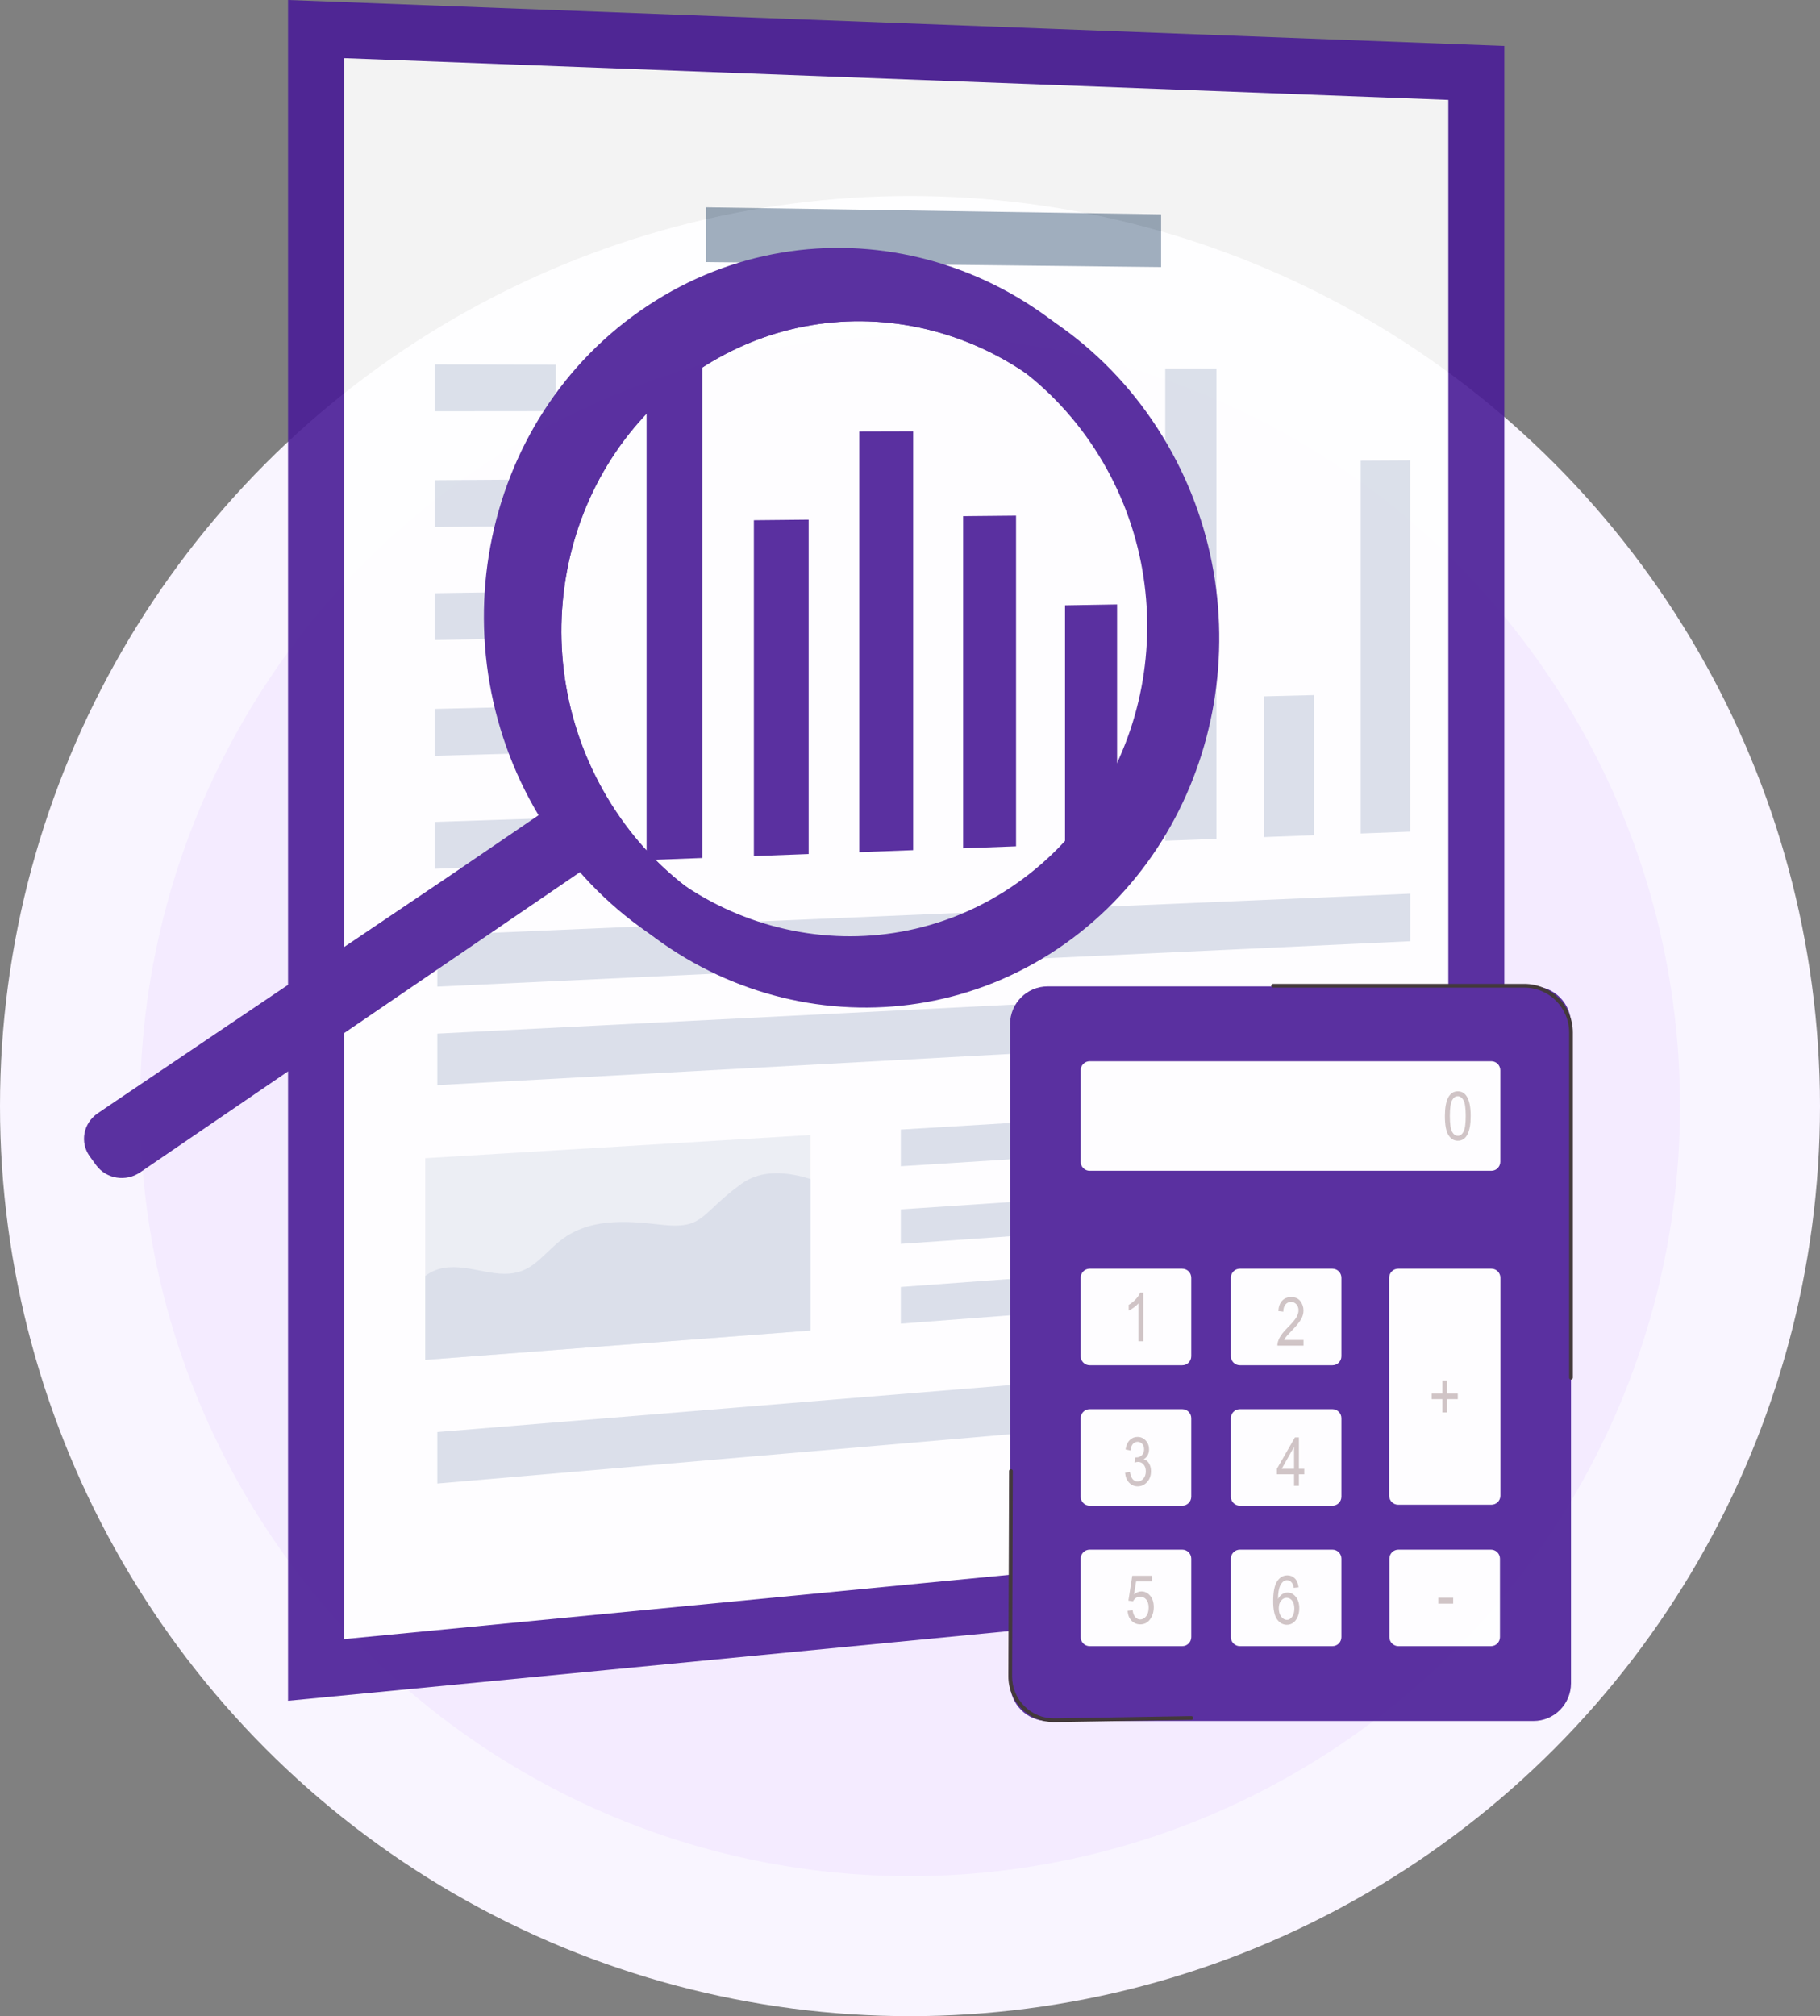 <svg width="130" height="144" viewBox="0 0 130 144" fill="none" xmlns="http://www.w3.org/2000/svg">
<rect x="0" y="0" width="130" height="144" fill="#808080" stroke="none"/>
<circle cx="65" cy="79" r="60" fill="#F4EBFF" stroke="#F9F5FF" stroke-width="10"/>
<g opacity="0.9">
<path d="M105.452 5.207V111.263L22.574 119.272V2.077L105.452 5.207Z" fill="white" stroke="#491C96" stroke-width="4"/>
<path d="M82.936 19.078L50.43 18.72V14.808L82.936 15.309V19.078Z" fill="#97A6B7"/>
<path d="M50.165 61.281L46.184 61.429V26.219L50.165 26.229V61.281Z" fill="#491C96"/>
<path d="M57.761 60.998L53.848 61.144V37.155L57.761 37.116V60.998Z" fill="#491C96"/>
<path d="M65.226 60.721L61.379 60.864V30.814L65.226 30.804V60.721Z" fill="#491C96"/>
<path d="M72.575 60.447L68.793 60.588V36.866L72.575 36.829V60.447Z" fill="#491C96"/>
<path d="M79.792 60.178L76.074 60.317V43.235L79.792 43.171V60.178Z" fill="#491C96"/>
<path d="M86.887 59.914L83.231 60.05V26.311L86.887 26.32V59.914Z" fill="#D8DEE8"/>
<path d="M93.866 59.654L90.269 59.788V49.736L93.866 49.645V59.654Z" fill="#D8DEE8"/>
<path d="M100.733 59.398L97.195 59.53V32.901L100.733 32.882V59.398Z" fill="#D8DEE8"/>
<path d="M100.737 73.717L31.238 77.502V73.825L100.737 70.323V73.717Z" fill="#D8DEE8"/>
<path d="M100.737 67.225L31.238 70.466V66.79L100.737 63.831V67.225Z" fill="#D8DEE8"/>
<path d="M100.737 99.98L31.238 105.958V102.282L100.737 96.586V99.98Z" fill="#D8DEE8"/>
<path opacity="0.5" d="M57.89 81.067V95.029L30.375 97.125V82.722L57.89 81.067Z" fill="#D8DEE8"/>
<path d="M30.376 91.13V97.125L57.89 95.03V84.21C56.318 83.709 54.427 83.496 52.983 84.534C49.957 86.711 50.343 87.832 47.188 87.47C44.717 87.185 41.968 86.952 39.848 88.752C38.534 89.868 37.858 91.015 35.963 90.981C34.18 90.948 32.102 89.834 30.375 91.131L30.376 91.13Z" fill="#D8DEE8"/>
<path d="M100.734 80.995L64.344 83.296V80.678L100.734 78.488V80.995Z" fill="#D8DEE8"/>
<path d="M100.734 86.307L64.344 88.84V86.376L100.734 83.947V86.307Z" fill="#D8DEE8"/>
<path d="M100.734 91.766L64.344 94.538V91.919L100.734 89.258V91.766Z" fill="#D8DEE8"/>
<path d="M39.702 29.366L31.059 29.374V26.027L39.702 26.052V29.366Z" fill="#D8DEE8"/>
<path d="M39.702 37.555L31.059 37.642V34.296L39.702 34.24V37.555Z" fill="#D8DEE8"/>
<path d="M39.702 45.548L31.059 45.713V42.367L39.702 42.234V45.548Z" fill="#D8DEE8"/>
<path d="M39.702 53.737L31.059 53.981V50.634L39.702 50.422V53.737Z" fill="#D8DEE8"/>
<path d="M39.702 61.73L31.059 62.052V58.706L39.702 58.416V61.73Z" fill="#D8DEE8"/>
<path d="M42.24 61.736L10.016 83.727C8.995 84.432 7.583 84.204 6.863 83.215L6.412 82.594C5.691 81.603 5.941 80.226 6.97 79.522L7.814 78.947L32.181 62.513L39.245 57.696L42.24 61.735V61.736Z" fill="#491C96"/>
<path d="M74.872 66.497C63.389 74.652 47.438 71.678 39.255 59.469C30.875 46.966 34.025 29.93 46.27 21.83C58.296 13.876 74.191 17.832 81.807 30.274C89.25 42.432 86.156 58.483 74.872 66.497V66.497ZM72.669 63.057C82.206 56.321 84.809 42.778 78.5 32.544C72.067 22.109 58.713 18.853 48.652 25.549C38.437 32.346 35.794 46.584 42.765 57.061C49.598 67.332 62.991 69.894 72.669 63.057Z" fill="#491C96"/>
<path d="M76.102 67.385C64.62 75.54 48.668 72.566 40.485 60.357C32.105 47.854 35.255 30.818 47.501 22.718C59.526 14.764 75.421 18.72 83.038 31.162C90.481 43.32 87.386 59.371 76.102 67.385V67.385ZM73.9 63.945C83.437 57.209 86.04 43.666 79.73 33.431C73.297 22.997 59.943 19.742 49.882 26.437C39.667 33.234 37.025 47.471 43.995 57.949C50.828 68.22 64.221 70.781 73.9 63.945Z" fill="#491C96"/>
<path d="M75.321 66.171C64.475 73.859 49.428 71.028 41.724 59.504C33.845 47.718 36.816 31.676 48.34 24.037C59.669 16.527 74.666 20.233 81.865 31.964C88.91 43.443 85.989 58.609 75.321 66.171ZM73.895 63.945C83.432 57.209 86.035 43.666 79.726 33.431C73.292 22.997 59.939 19.742 49.878 26.437C39.663 33.234 37.02 47.471 43.991 57.949C50.824 68.22 64.217 70.782 73.895 63.945Z" fill="#491C96"/>
<path d="M74.834 70.45H109.529C111.011 70.45 112.214 71.657 112.214 73.145V120.224C112.214 121.711 111.011 122.919 109.529 122.919H74.834C73.352 122.919 72.148 121.711 72.148 120.224V73.145C72.148 71.658 73.352 70.45 74.834 70.45Z" fill="#491C96"/>
<path d="M106.523 75.798H77.832C77.478 75.798 77.191 76.085 77.191 76.441V82.978C77.191 83.333 77.478 83.621 77.832 83.621H106.523C106.877 83.621 107.164 83.333 107.164 82.978V76.441C107.164 76.085 106.877 75.798 106.523 75.798Z" fill="white"/>
<path d="M84.448 90.617H77.832C77.478 90.617 77.191 90.905 77.191 91.26V96.866C77.191 97.221 77.478 97.509 77.832 97.509H84.448C84.802 97.509 85.089 97.221 85.089 96.866V91.26C85.089 90.905 84.802 90.617 84.448 90.617Z" fill="white"/>
<path d="M95.175 90.617H88.559C88.205 90.617 87.918 90.905 87.918 91.26V96.866C87.918 97.221 88.205 97.509 88.559 97.509H95.175C95.528 97.509 95.815 97.221 95.815 96.866V91.26C95.815 90.905 95.528 90.617 95.175 90.617Z" fill="white"/>
<path d="M84.448 100.648H77.832C77.478 100.648 77.191 100.936 77.191 101.291V106.897C77.191 107.252 77.478 107.54 77.832 107.54H84.448C84.802 107.54 85.089 107.252 85.089 106.897V101.291C85.089 100.936 84.802 100.648 84.448 100.648Z" fill="white"/>
<path d="M95.175 100.648H88.559C88.205 100.648 87.918 100.936 87.918 101.291V106.897C87.918 107.252 88.205 107.54 88.559 107.54H95.175C95.528 107.54 95.815 107.252 95.815 106.897V101.291C95.815 100.936 95.528 100.648 95.175 100.648Z" fill="white"/>
<path d="M84.448 110.68H77.832C77.478 110.68 77.191 110.967 77.191 111.322V116.928C77.191 117.283 77.478 117.571 77.832 117.571H84.448C84.802 117.571 85.089 117.283 85.089 116.928V111.322C85.089 110.967 84.802 110.68 84.448 110.68Z" fill="white"/>
<path d="M95.175 110.68H88.559C88.205 110.68 87.918 110.967 87.918 111.322V116.928C87.918 117.283 88.205 117.571 88.559 117.571H95.175C95.528 117.571 95.815 117.283 95.815 116.928V111.322C95.815 110.967 95.528 110.68 95.175 110.68Z" fill="white"/>
<path d="M106.499 110.68H99.883C99.529 110.68 99.242 110.967 99.242 111.322V116.928C99.242 117.283 99.529 117.571 99.883 117.571H106.499C106.853 117.571 107.14 117.283 107.14 116.928V111.322C107.14 110.967 106.853 110.68 106.499 110.68Z" fill="white"/>
<path d="M106.53 90.617H99.867C99.513 90.617 99.227 90.905 99.227 91.26V106.828C99.227 107.183 99.513 107.471 99.867 107.471H106.53C106.884 107.471 107.171 107.183 107.171 106.828V91.26C107.171 90.905 106.884 90.617 106.53 90.617Z" fill="white"/>
<path d="M81.662 95.798H81.314V93.094C81.234 93.189 81.127 93.285 80.992 93.383C80.858 93.481 80.734 93.556 80.621 93.606V93.196C80.812 93.086 80.981 92.951 81.127 92.792C81.274 92.634 81.377 92.479 81.436 92.328H81.662V95.798Z" fill="#CCC0C0"/>
<path d="M93.11 95.703V96.111H91.243C91.238 95.945 91.287 95.76 91.392 95.556C91.496 95.352 91.687 95.11 91.964 94.832C92.288 94.508 92.5 94.257 92.601 94.081C92.701 93.904 92.751 93.739 92.751 93.586C92.751 93.41 92.7 93.267 92.597 93.156C92.494 93.045 92.368 92.989 92.217 92.989C92.056 92.989 91.924 93.049 91.82 93.169C91.717 93.289 91.665 93.461 91.665 93.685L91.308 93.64C91.333 93.308 91.427 93.059 91.589 92.892C91.751 92.724 91.965 92.641 92.229 92.641C92.518 92.641 92.736 92.738 92.884 92.933C93.032 93.128 93.106 93.349 93.106 93.597C93.106 93.817 93.048 94.028 92.932 94.23C92.816 94.432 92.596 94.701 92.271 95.038C92.064 95.25 91.931 95.395 91.871 95.472C91.811 95.549 91.762 95.626 91.724 95.703H93.11V95.703Z" fill="#CCC0C0"/>
<path d="M80.363 105.186L80.709 105.129C80.781 105.584 80.964 105.811 81.258 105.811C81.416 105.811 81.553 105.743 81.67 105.609C81.786 105.474 81.844 105.3 81.844 105.085C81.844 104.884 81.791 104.722 81.684 104.599C81.577 104.476 81.447 104.415 81.292 104.415C81.226 104.415 81.144 104.431 81.047 104.462L81.087 104.09L81.142 104.094C81.313 104.094 81.452 104.042 81.559 103.937C81.666 103.832 81.719 103.691 81.719 103.515C81.719 103.354 81.675 103.224 81.585 103.126C81.496 103.028 81.386 102.979 81.258 102.979C81.129 102.979 81.011 103.03 80.919 103.133C80.827 103.236 80.769 103.392 80.744 103.601L80.398 103.526C80.442 103.23 80.541 103.007 80.695 102.856C80.848 102.705 81.034 102.63 81.251 102.63C81.48 102.63 81.674 102.715 81.834 102.884C81.994 103.054 82.074 103.267 82.074 103.525C82.074 103.682 82.04 103.821 81.972 103.942C81.904 104.063 81.81 104.158 81.688 104.227C81.8 104.258 81.893 104.31 81.967 104.382C82.04 104.455 82.099 104.551 82.144 104.672C82.19 104.793 82.213 104.928 82.213 105.077C82.213 105.395 82.119 105.654 81.933 105.856C81.746 106.058 81.523 106.159 81.263 106.159C81.022 106.159 80.817 106.071 80.65 105.894C80.482 105.718 80.387 105.482 80.363 105.185V105.186Z" fill="#CCC0C0"/>
<path d="M92.431 106.123V105.295H91.207V104.906L92.495 102.666H92.779V104.906H93.162V105.295H92.779V106.123H92.431ZM92.431 104.906V103.348L91.549 104.906H92.431Z" fill="#CCC0C0"/>
<path d="M80.539 115.051L80.903 115.013C80.932 115.233 80.995 115.397 81.095 115.504C81.194 115.612 81.31 115.666 81.441 115.666C81.606 115.666 81.748 115.59 81.867 115.438C81.986 115.286 82.045 115.079 82.045 114.816C82.045 114.569 81.987 114.377 81.873 114.241C81.757 114.105 81.613 114.036 81.439 114.036C81.334 114.036 81.236 114.066 81.144 114.125C81.052 114.184 80.98 114.266 80.927 114.372L80.6 114.32L80.875 112.544H82.278V112.95H81.151L81 113.88C81.168 113.734 81.345 113.662 81.533 113.662C81.77 113.662 81.975 113.763 82.15 113.965C82.325 114.167 82.412 114.44 82.412 114.783C82.412 115.126 82.325 115.411 82.15 115.652C81.975 115.894 81.741 116.015 81.446 116.015C81.202 116.015 80.996 115.929 80.827 115.759C80.659 115.588 80.563 115.352 80.539 115.051H80.539Z" fill="#CCC0C0"/>
<path d="M92.756 113.373L92.41 113.406C92.377 113.229 92.329 113.103 92.265 113.028C92.173 112.919 92.062 112.864 91.932 112.864C91.73 112.864 91.569 112.99 91.447 113.241C91.342 113.458 91.289 113.779 91.287 114.203C91.367 114.052 91.467 113.938 91.588 113.86C91.708 113.782 91.836 113.743 91.971 113.743C92.195 113.743 92.391 113.845 92.557 114.048C92.724 114.252 92.807 114.524 92.807 114.865C92.807 115.096 92.765 115.306 92.682 115.494C92.598 115.681 92.49 115.82 92.359 115.91C92.227 115.999 92.082 116.044 91.924 116.044C91.638 116.044 91.403 115.915 91.219 115.657C91.034 115.4 90.941 114.97 90.941 114.368C90.941 113.7 91.036 113.224 91.225 112.94C91.415 112.656 91.657 112.515 91.953 112.515C92.167 112.515 92.347 112.588 92.491 112.735C92.636 112.881 92.724 113.094 92.755 113.373L92.756 113.373ZM91.341 114.865C91.341 115.115 91.4 115.316 91.517 115.468C91.635 115.62 91.771 115.695 91.926 115.695C92.063 115.695 92.184 115.624 92.292 115.481C92.399 115.337 92.453 115.141 92.453 114.891C92.453 114.641 92.4 114.456 92.293 114.321C92.186 114.185 92.056 114.118 91.903 114.118C91.749 114.118 91.621 114.185 91.509 114.32C91.397 114.454 91.341 114.636 91.341 114.865Z" fill="#CCC0C0"/>
<path d="M103.03 100.88V99.932H102.262V99.536H103.03V98.596H103.359V99.536H104.127V99.932H103.359V100.88H103.03Z" fill="#CCC0C0"/>
<path d="M102.734 114.538V114.112H103.799V114.538H102.734Z" fill="#CCC0C0"/>
<path d="M103.207 79.711C103.207 79.131 103.285 78.691 103.441 78.393C103.597 78.094 103.827 77.945 104.131 77.945C104.4 77.945 104.612 78.066 104.767 78.308C104.955 78.6 105.049 79.068 105.049 79.711C105.049 80.288 104.972 80.725 104.817 81.025C104.662 81.325 104.431 81.474 104.126 81.474C103.856 81.474 103.636 81.342 103.465 81.078C103.293 80.814 103.207 80.358 103.207 79.711H103.207ZM103.562 79.709C103.562 80.271 103.616 80.647 103.723 80.838C103.831 81.029 103.968 81.125 104.136 81.125C104.295 81.125 104.428 81.028 104.534 80.835C104.641 80.641 104.694 80.266 104.694 79.709C104.694 79.152 104.641 78.769 104.533 78.579C104.426 78.388 104.286 78.293 104.115 78.293C103.958 78.293 103.827 78.39 103.721 78.583C103.615 78.777 103.562 79.152 103.562 79.709V79.709Z" fill="#CCC0C0"/>
<path d="M112.214 98.535C112.14 98.535 112.081 98.475 112.081 98.401V73.744C112.081 71.977 110.648 70.54 108.887 70.54H90.938C90.864 70.54 90.805 70.48 90.805 70.406C90.805 70.332 90.864 70.272 90.938 70.272H108.887C110.795 70.272 112.347 71.83 112.347 73.744V98.401C112.347 98.475 112.288 98.535 112.214 98.535Z" fill="#302626"/>
<path d="M75.279 123C74.419 123 73.61 122.667 72.996 122.059C72.368 121.438 72.024 120.609 72.027 119.724L72.077 105.066C72.077 104.992 72.137 104.932 72.211 104.932H72.211C72.285 104.932 72.344 104.992 72.344 105.066L72.294 119.725C72.291 120.537 72.607 121.298 73.183 121.868C73.758 122.438 74.521 122.744 75.33 122.732L85.091 122.569C85.091 122.569 85.093 122.569 85.094 122.569C85.166 122.569 85.225 122.628 85.227 122.701C85.228 122.775 85.169 122.836 85.096 122.837L75.335 122.999C75.316 122.999 75.298 122.999 75.279 122.999V123Z" fill="#302626"/>
</g>
</svg>
